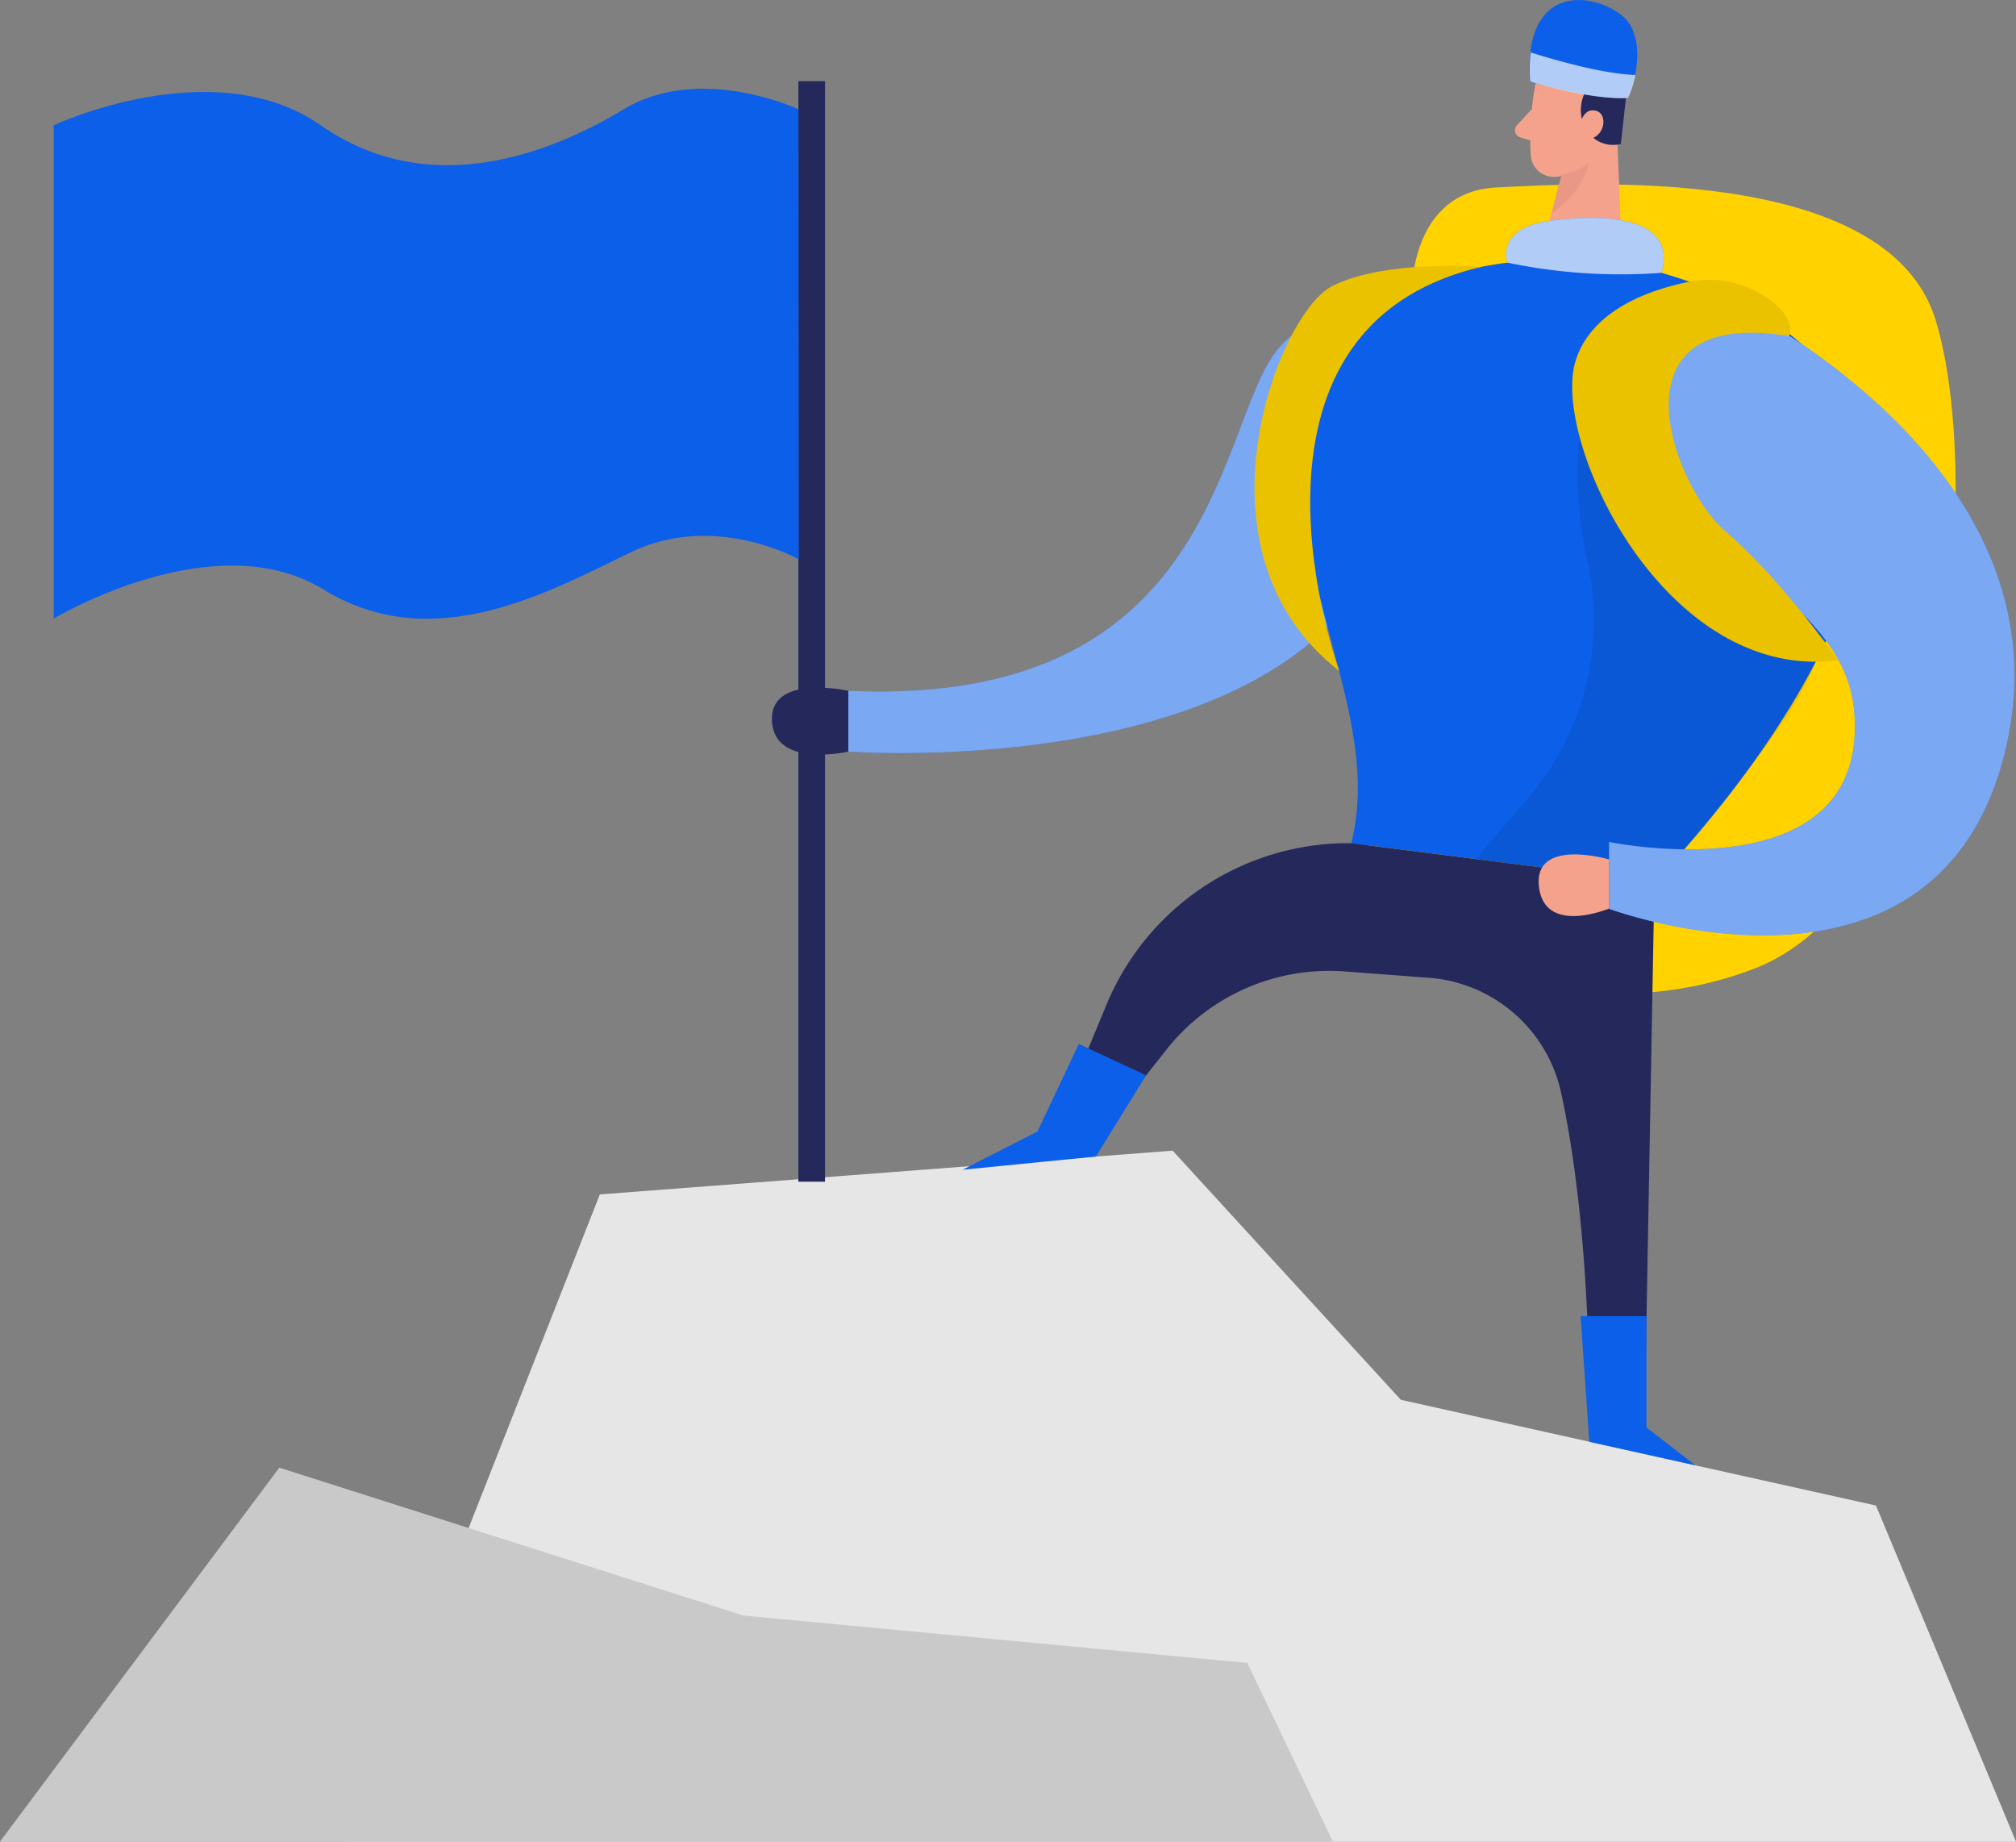 <svg xmlns="http://www.w3.org/2000/svg" width="832.78" height="760.667" viewBox="0 0 832.78 760.667"><rect x="0" y="0" width="832.78" height="760.667" fill="#808080" stroke="none"/><g id="Group_69" data-name="Group 69" transform="translate(-77.25 -65.606)"><path id="Path_493" data-name="Path 493" d="M251.478,127.893s0-39.579,34.752-41.278,161.675-10.155,181.484,54.831,7.337,236.508-75.49,268.056S220.24,389.809,220.24,389.809,284.956,261.341,251.478,127.893Z" transform="translate(409.146 56.428)" fill="#ffd200"></path><path id="Path_494" data-name="Path 494" d="M427.059,94.28s-50.777,4.363-79.042,30.659S326.316,276.112,168,268.891v25.1s193.879,14.442,224.77-96.534Z" transform="translate(259.669 82.048)" fill="#0c5fe9"></path><path id="Path_495" data-name="Path 495" d="M427.059,94.28s-50.777,4.363-79.042,30.659S326.316,276.112,168,268.891v25.1s193.879,14.442,224.77-96.534Z" transform="translate(259.669 82.048)" fill="#fff" opacity="0.46" style="isolation: isolate"></path><path id="Path_496" data-name="Path 496" d="M243.4,83.956a118.87,118.87,0,0,0-2.2,31.509,9.576,9.576,0,0,0,10.758,8.229l.015,0a21.126,21.126,0,0,0,18.264-13.824l7.723-15.832a17.108,17.108,0,0,0-5.329-19C262.783,66.078,245.175,72.488,243.4,83.956Z" transform="translate(468.428 14.913)" fill="#f4a28c"></path><path id="Path_497" data-name="Path 497" d="M273.813,77.57l2.471,62.284-34.4-1.081L253.889,93.9Z" transform="translate(471.066 34.234)" fill="#f4a28c"></path><path id="Path_498" data-name="Path 498" d="M265.264,68.728c3.05,0,5.29,3.2,7.723,4.9a19.306,19.306,0,0,1,7.723,18.341l-2.664,24.172a12.862,12.862,0,0,1-14.866-6.95,15.866,15.866,0,0,1,2.047-17.3,77.545,77.545,0,0,1-17.569-.7,17.959,17.959,0,0,1-5.638-1.853S233.909,68.187,265.264,68.728Z" transform="translate(468.766 8.904)" fill="#24285b"></path><path id="Path_499" data-name="Path 499" d="M246.29,83.569s1-7.259,6.41-6.024,3.861,11.584-3.552,11.777Z" transform="translate(483.685 33.758)" fill="#f4a28c"></path><path id="Path_500" data-name="Path 500" d="M246.235,77.29l-6.1,6.6A3.047,3.047,0,0,0,240.3,88.2a2.987,2.987,0,0,0,1.151.672l7.066,2.2Z" transform="translate(463.738 33.433)" fill="#f4a28c"></path><path id="Path_501" data-name="Path 501" d="M246.861,88.058A22.754,22.754,0,0,0,258.716,83s-1.854,11.237-15.445,20.967Z" transform="translate(475.044 49.772)" fill="#ce8172" opacity="0.31" style="isolation: isolate"></path><path id="Path_502" data-name="Path 502" d="M349.34,94.5l-34.4-1.081s-92.209,1.467-98,68.694,33.633,119.7,20.5,172.178l125.185,15.986S567.816,144.081,349.34,94.5Z" transform="translate(398.011 79.587)" fill="#0c5fe9"></path><path id="Path_503" data-name="Path 503" d="M278.067,112.14a166.261,166.261,0,0,0,2.857,50.2,113.362,113.362,0,0,1-24.095,99.855l-21.74,25.176L309,296.829s56.337-61.666,66.686-91.051-12.627-62.516-12.627-62.516Z" transform="translate(451.638 133.152)" opacity="0.08" style="isolation: isolate"></path><path id="Path_504" data-name="Path 504" d="M114.19,474.083H804.332L746.488,335.267,550.215,291.6,455.959,188.69,219.335,206.761Z" transform="translate(105.699 352.189)" fill="#e6e6e6"></path><path id="Path_505" data-name="Path 505" d="M394.253,166.341h0L311.542,155.8h-2.2a108.121,108.121,0,0,0-99.005,66.879L190.45,270.83l15.754,6.912,28.96-36.644a85.713,85.713,0,0,1,73.636-32.32l34.443,2.587a60.584,60.584,0,0,1,54.909,47.186c12.356,56.685,11.584,125.8,11.584,125.8h23.168l3.861-212.568Z" transform="translate(323.906 258.079)" fill="#24285b"></path><path id="Path_506" data-name="Path 506" d="M77.25,377.055,192.628,222.6l191.717,61.087L592.51,303.264l35.331,73.791Z" transform="translate(0 449.218)" fill="#c9c9c9"></path><path id="Path_507" data-name="Path 507" d="M254.757,126.58a50.2,50.2,0,0,1,67.852-20.875,49.639,49.639,0,0,1,4.78,2.881c42.243,28.5,104.025,85.336,86.34,166.039-26.3,119.7-164.34,68.346-164.34,68.346V315.362S357.2,337.719,350.635,261.3C345.152,197.822,226.878,182.338,254.757,126.58Z" transform="translate(492.555 98.015)" fill="#0c5fe9"></path><path id="Path_508" data-name="Path 508" d="M254.757,126.58a50.2,50.2,0,0,1,67.852-20.875,49.639,49.639,0,0,1,4.78,2.881c42.243,28.5,104.025,85.336,86.34,166.039-26.3,119.7-164.34,68.346-164.34,68.346V315.362S357.2,337.719,350.635,261.3C345.152,197.822,226.878,182.338,254.757,126.58Z" transform="translate(492.555 98.015)" fill="#fff" opacity="0.46" style="isolation: isolate"></path><path id="Path_509" data-name="Path 509" d="M270.964,159.084s-31.238-9.229-29,11.159,29,9.113,29,9.113Z" transform="translate(470.981 261.514)" fill="#f4a28c"></path><path id="Path_510" data-name="Path 510" d="M328.683,105.051a42.193,42.193,0,0,0-35.911-8.495c-16.334,3.437-39.579,11.893-45.95,32.551-10.155,32.86,36.76,132.908,108.466,123.564,0,0-23.979-34.019-46.336-53.055S259.68,106.325,334.938,118.8C335.131,118.759,338.22,113.121,328.683,105.051Z" transform="translate(481.261 85.641)" fill="#ffd200"></path><path id="Path_511" data-name="Path 511" d="M328.683,105.051a42.193,42.193,0,0,0-35.911-8.495c-16.334,3.437-39.579,11.893-45.95,32.551-10.155,32.86,36.76,132.908,108.466,123.564,0,0-23.979-34.019-46.336-53.055S259.68,106.325,334.938,118.8C335.131,118.759,338.22,113.121,328.683,105.051Z" transform="translate(481.261 85.641)" opacity="0.08" style="isolation: isolate"></path><path id="Path_512" data-name="Path 512" d="M191.394,140.467s-32.551-7.259-31.547,12.472,31.547,12.627,31.547,12.627Z" transform="translate(236.275 210.472)" fill="#24285b"></path><rect id="Rectangle_129" data-name="Rectangle 129" width="11.005" height="454.56" transform="translate(407.049 99.139)" fill="#24285b"></rect><path id="Path_513" data-name="Path 513" d="M390.6,83.56s-40.583-19.037-72.13,0-81.011,37.494-125.224,6.6S83,90.162,83,90.162v203.8s66.029-39.849,111.4-12.047,92.673,1.2,127.155-15.445,69.2,2.973,69.2,2.973Z" transform="translate(16.453 27.164)" fill="#0c5fe9"></path><path id="Path_514" data-name="Path 514" d="M228.227,177.28l27.8,12.936-20.736,33.555-55.063,5.445,30.891-15.754Z" transform="translate(294.663 319.541)" fill="#0c5fe9"></path><path id="Path_515" data-name="Path 515" d="M246.34,206.39h27.223v46.027l20.234,15.6-43.865-9.731Z" transform="translate(483.828 402.835)" fill="#0c5fe9"></path><path id="Path_516" data-name="Path 516" d="M241.04,99.216s25.833,7.723,40.39,6.873c0,0,8.109-17.067,1.236-29.926C276.642,64.85,237.951,52.108,241.04,99.216Z" transform="translate(468.161 0)" fill="#0c5fe9"></path><path id="Path_517" data-name="Path 517" d="M241.3,71.21s27.03,8.881,43.247,9.306a40,40,0,0,1-3.05,9.538S267.9,91.4,241.1,83.18A61.092,61.092,0,0,1,241.3,71.21Z" transform="translate(468.253 16.036)" fill="#fff" opacity="0.68" style="isolation: isolate"></path><path id="Path_518" data-name="Path 518" d="M305.323,94.434s-40.428-3.128-62.129,8.186S182.609,211.7,246.437,261.4C246.437,261.4,194.965,120.266,305.323,94.434Z" transform="translate(384.03 81.353)" fill="#ffd200"></path><path id="Path_519" data-name="Path 519" d="M305.323,94.434s-40.428-3.128-62.129,8.186S182.609,211.7,246.437,261.4C246.437,261.4,194.965,120.266,305.323,94.434Z" transform="translate(384.03 81.353)" opacity="0.08" style="isolation: isolate"></path><path id="Path_520" data-name="Path 520" d="M238.89,107.4s-5.174-14.094,17.338-17.222,53.017-2.008,46.336,21.431A228.735,228.735,0,0,1,238.89,107.4Z" transform="translate(461.043 66.687)" fill="#0c5fe9"></path><path id="Path_521" data-name="Path 521" d="M238.89,107.4s-5.174-14.094,17.338-17.222,53.017-2.008,46.336,21.431A228.735,228.735,0,0,1,238.89,107.4Z" transform="translate(461.043 66.687)" fill="#fff" opacity="0.68" style="isolation: isolate"></path></g></svg>